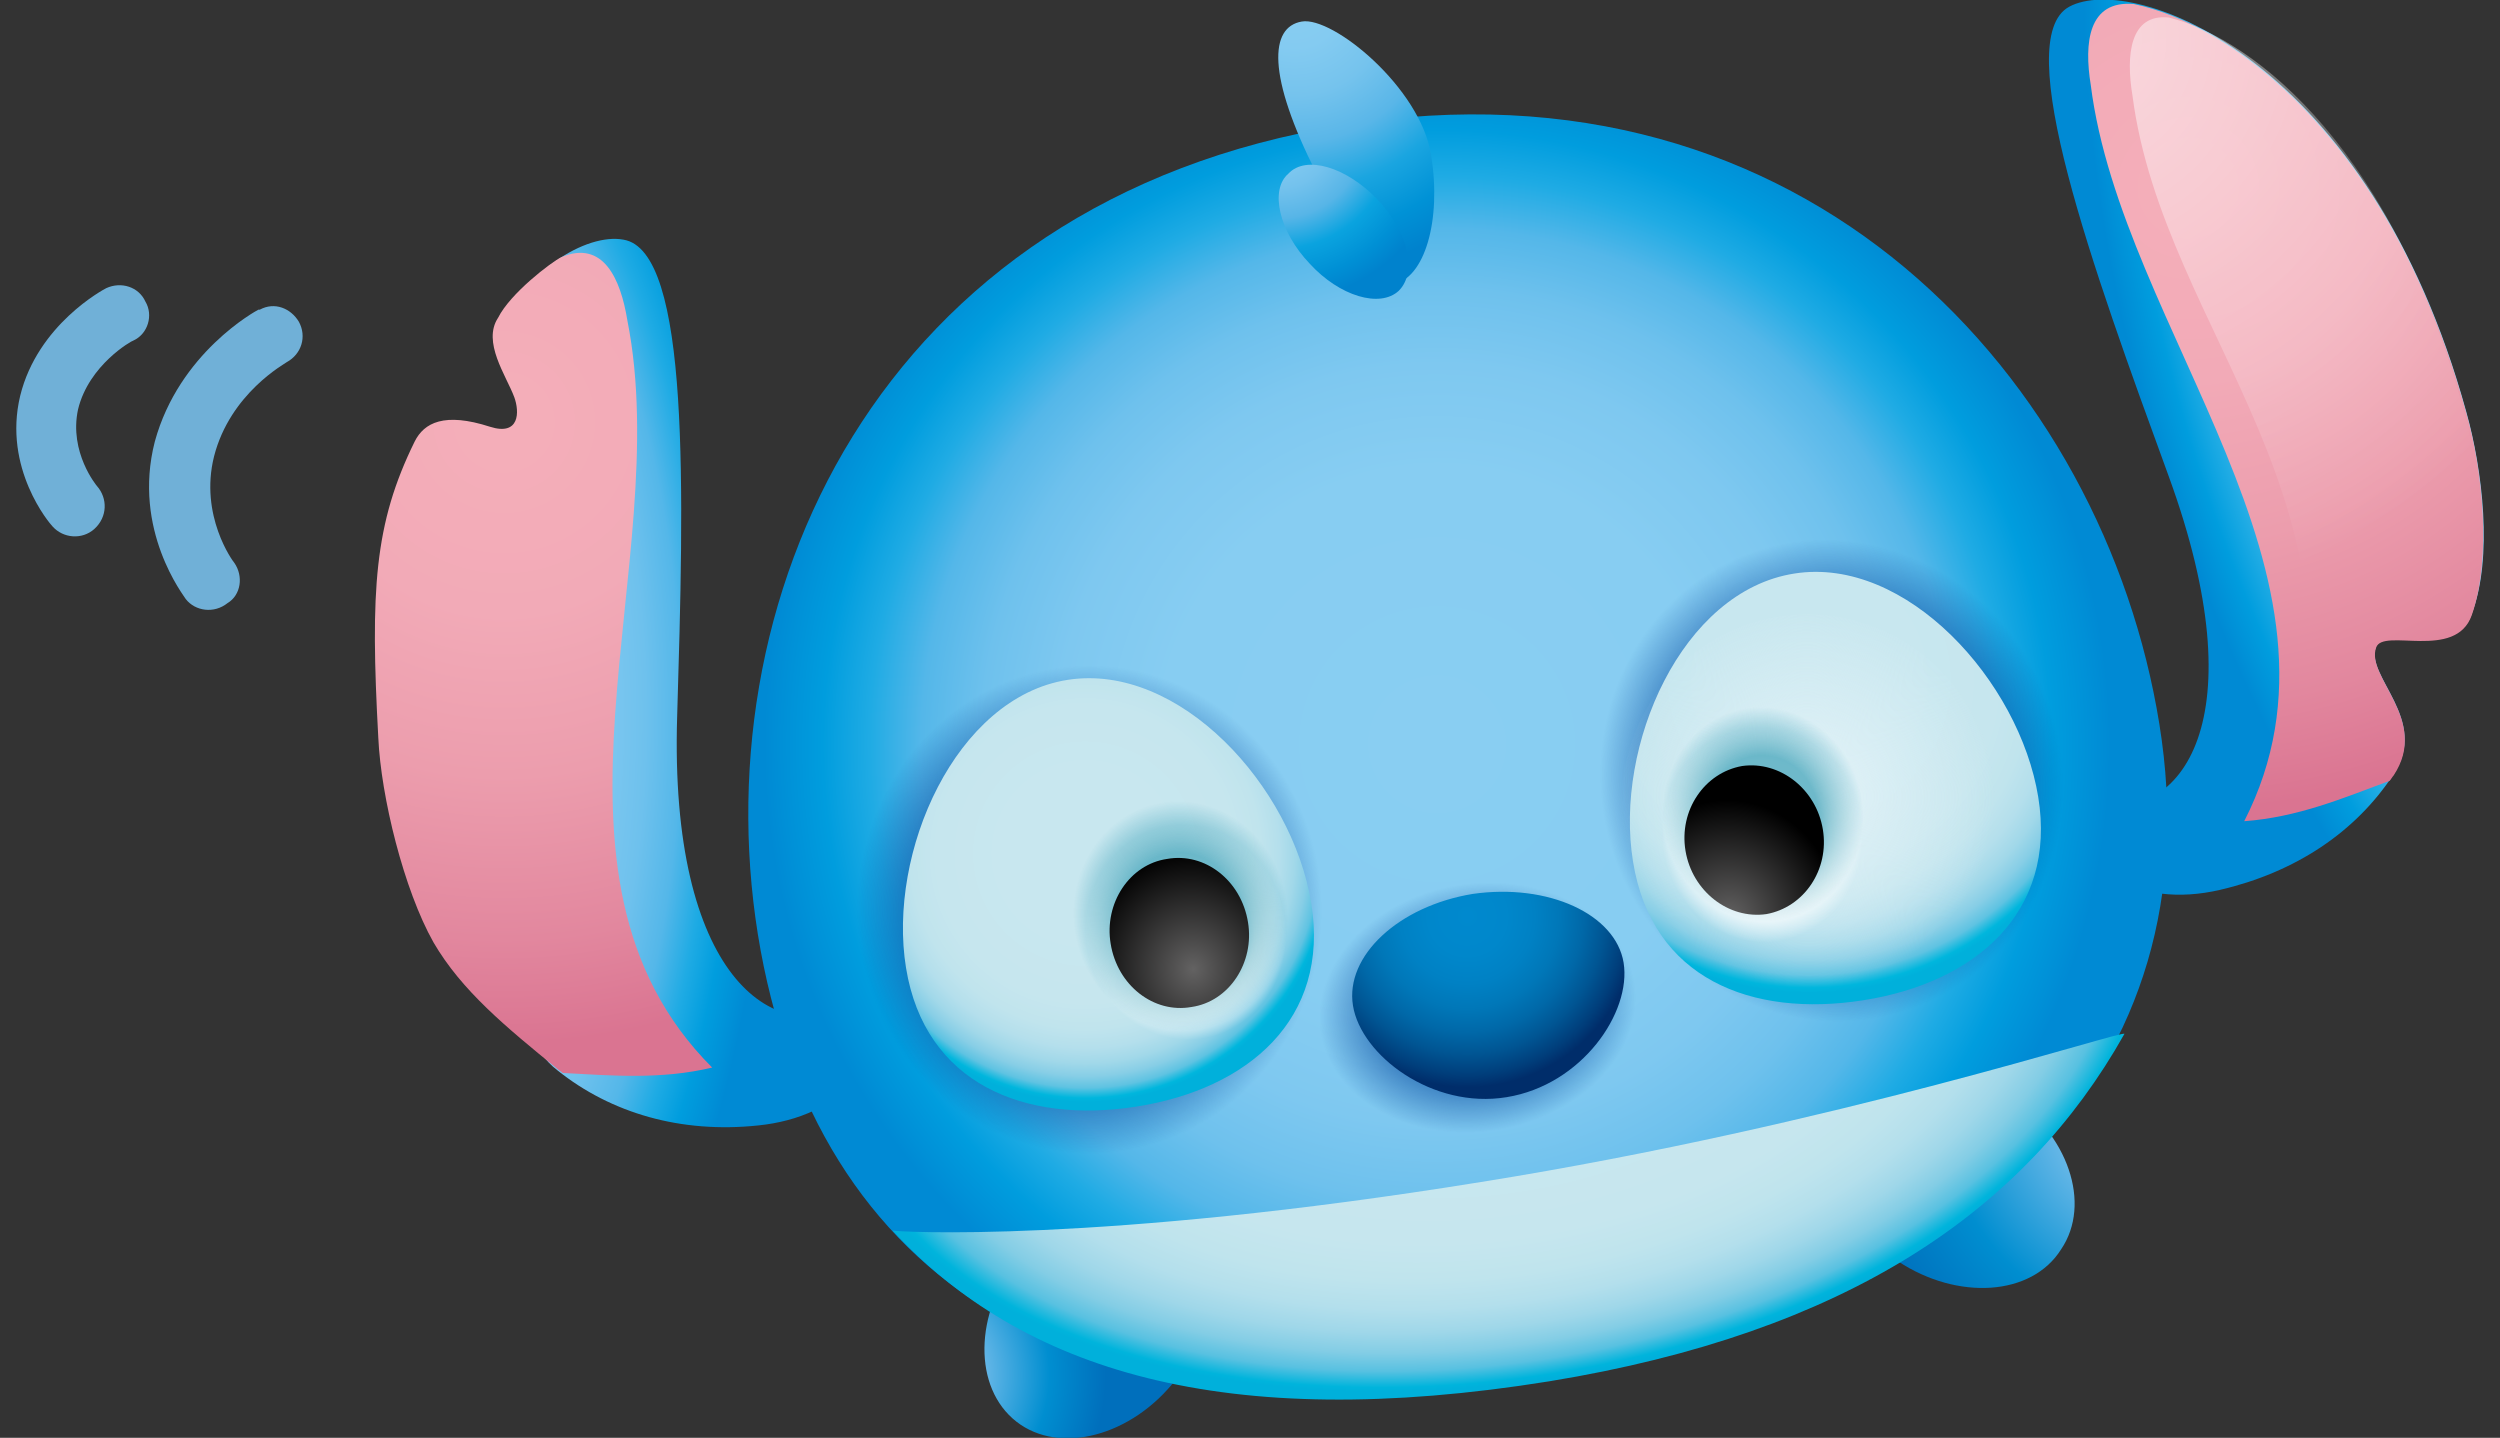 <?xml version="1.0" encoding="utf-8"?>
<!-- Generator: Adobe Illustrator 22.0.1, SVG Export Plug-In . SVG Version: 6.00 Build 0)  -->
<svg version="1.1" id="圖層_1" xmlns="http://www.w3.org/2000/svg" xmlns:xlink="http://www.w3.org/1999/xlink" x="0px" y="0px"
	 viewBox="0 0 185.7 106.8" style="enable-background:new 0 0 185.7 106.8;" xml:space="preserve">
<rect x="0" y="0" width="185.7" height="106.8" fill="#333333" stroke="none"/>
<style type="text/css">
	.st0{fill:url(#SVGID_1_);}
	.st1{fill:url(#SVGID_2_);}
	.st2{opacity:0.55;fill:url(#SVGID_3_);}
	.st3{fill:url(#SVGID_4_);}
	.st4{fill:url(#SVGID_5_);}
	.st5{fill:url(#SVGID_6_);}
	.st6{fill:url(#SVGID_7_);}
	.st7{fill:url(#SVGID_8_);}
	.st8{fill:url(#SVGID_9_);}
	.st9{fill:url(#SVGID_10_);}
	.st10{fill:url(#SVGID_11_);}
	.st11{opacity:0.94;fill:url(#SVGID_12_);}
	.st12{opacity:0.94;fill:url(#SVGID_13_);}
	.st13{opacity:0.76;fill:url(#SVGID_14_);}
	.st14{fill:url(#SVGID_15_);}
	.st15{fill:url(#SVGID_16_);}
	.st16{fill:url(#SVGID_17_);}
	.st17{fill:url(#SVGID_18_);}
	.st18{fill:url(#SVGID_19_);}
	.st19{fill:url(#SVGID_20_);}
	.st20{opacity:0.57;fill:url(#SVGID_21_);}
	.st21{fill:url(#SVGID_22_);}
	.st22{opacity:0.57;fill:url(#SVGID_23_);}
	.st23{fill:url(#SVGID_24_);}
	.st24{fill:#70B0D7;}
</style>
<g>
	<g>
		
			<radialGradient id="SVGID_1_" cx="-11298.33" cy="2250.743" r="29.511" gradientTransform="matrix(-0.947 0.326 0.673 2.039 -12025.174 -879.144)" gradientUnits="userSpaceOnUse">
			<stop  offset="0" style="stop-color:#89CEF2"/>
			<stop  offset="0.41" style="stop-color:#87CDF2"/>
			<stop  offset="0.565" style="stop-color:#7EC8F0"/>
			<stop  offset="0.676" style="stop-color:#6EC1ED"/>
			<stop  offset="0.766" style="stop-color:#54B7E9"/>
			<stop  offset="0.844" style="stop-color:#1FABE4"/>
			<stop  offset="0.913" style="stop-color:#009DDE"/>
			<stop  offset="0.974" style="stop-color:#0090D7"/>
			<stop  offset="1" style="stop-color:#008AD4"/>
		</radialGradient>
		<path class="st0" d="M161.1,35.4c6.6,18.1,1,25.7-5.6,24.4c-3.1-0.6-0.1,4.1,1.4,5.2c2,1.5,5,1.8,8,1.1c5.6-1.3,10.1-4.3,12.9-8.6
			c2.7-4.1-2.2-7.3-1.3-9.5c0.5-1.4,5.9,1,7.1-2.4c1.6-4.2,0.8-10.7-0.4-15C176,4.4,158.5-2.1,153.7,0.5
			C149.3,2.9,155.4,19.8,161.1,35.4z"/>
		
			<radialGradient id="SVGID_2_" cx="-11282.112" cy="2309.714" r="46.222" gradientTransform="matrix(-0.987 0.159 0.159 0.987 -11340.231 -471.904)" gradientUnits="userSpaceOnUse">
			<stop  offset="4.907980e-02" style="stop-color:#F4AEB9"/>
			<stop  offset="0.308" style="stop-color:#F2AAB7"/>
			<stop  offset="0.569" style="stop-color:#EC9DAD"/>
			<stop  offset="0.831" style="stop-color:#E2879E"/>
			<stop  offset="1" style="stop-color:#DA7491"/>
		</radialGradient>
		<path class="st1" d="M166.7,61c9.3-18.2-9.1-36.4-11.4-54.7c-0.5-3.1-0.2-6.3,3.2-6c7.2,1.5,19.1,10,24.7,30.4
			c1.2,4.2,1.9,10.7,0.4,15c-1.2,3.4-6.6,0.9-7.1,2.4c-0.8,2.2,4,5.4,1.3,9.5c-0.1,0.1-0.2,0.3-0.3,0.4
			C174,59.3,170.7,60.7,166.7,61z"/>
		
			<radialGradient id="SVGID_3_" cx="-11275.103" cy="2297.371" r="42.884" gradientTransform="matrix(-0.987 0.159 0.159 0.987 -11340.231 -471.904)" gradientUnits="userSpaceOnUse">
			<stop  offset="0" style="stop-color:#FFFFFF"/>
			<stop  offset="1" style="stop-color:#FFFFFF;stop-opacity:0"/>
		</radialGradient>
		<path class="st2" d="M169.3,60.5c8.2-22.7-8.6-35.6-10.9-53.4c-0.5-3-0.2-6.1,2.7-5.8c6.4,1.6,17,10,22.1,30
			c1.1,4.1,0.1,9.4-1.2,13.6c-1,3.3-6.5,1.2-7,2.5c-0.7,2.2,2.6,5.1,0.3,9c-0.1,0.1,3.4,1.2,3.3,1.3C175.7,59,172.8,60.3,169.3,60.5
			z"/>
	</g>
	
		<radialGradient id="SVGID_4_" cx="34.922" cy="2330.225" r="28.747" gradientTransform="matrix(1 5.178610e-03 -1.070310e-02 2.067 18.538 -4763.204)" gradientUnits="userSpaceOnUse">
		<stop  offset="0" style="stop-color:#89CEF2"/>
		<stop  offset="0.41" style="stop-color:#87CDF2"/>
		<stop  offset="0.565" style="stop-color:#7EC8F0"/>
		<stop  offset="0.676" style="stop-color:#6EC1ED"/>
		<stop  offset="0.766" style="stop-color:#54B7E9"/>
		<stop  offset="0.844" style="stop-color:#1FABE4"/>
		<stop  offset="0.913" style="stop-color:#009DDE"/>
		<stop  offset="0.974" style="stop-color:#0090D7"/>
		<stop  offset="1" style="stop-color:#008AD4"/>
	</radialGradient>
	<path class="st3" d="M63.3,74.6c-5.8,3.3-13.6-2.1-13-21.4c0.5-16.6,1-34.6-4-35.4c-2.7-0.5-7.6,2.3-9.5,7.5
		c1.3,0.9,2.8,1.9,4.3,1.6c-0.4,8.4-6,5.7-7.6,5c-3,6.1-3.4,12.5-2.8,23.5c0.2,4.4,1.8,10.1,4.6,13.6c2.2,2.8,3.4-0.1,4.4,1.1
		c1.5,1.9-2.2,6.4,1.7,9.4c4,3.2,9.2,4.7,14.9,4.1c3-0.3,5.8-1.5,7.2-3.6C64.6,78.5,66.1,73,63.3,74.6z"/>
	
		<radialGradient id="SVGID_5_" cx="47.792" cy="2310.814" r="46.193" gradientTransform="matrix(0.987 -0.159 0.159 0.987 -377.131 -2241.833)" gradientUnits="userSpaceOnUse">
		<stop  offset="4.907980e-02" style="stop-color:#F4AEB9"/>
		<stop  offset="0.308" style="stop-color:#F2AAB7"/>
		<stop  offset="0.569" style="stop-color:#EC9DAD"/>
		<stop  offset="0.831" style="stop-color:#E2879E"/>
		<stop  offset="1" style="stop-color:#DA7491"/>
	</radialGradient>
	<path class="st4" d="M46.6,23.8c-0.5-3.1-1.8-6-4.9-4.7c-0.8,0.4-3.8,2.7-4.7,4.5c-1.2,1.8,0.6,4.3,1.2,5.9
		c0.4,1.1,0.4,2.9-1.8,2.2c-3.4-1.1-4.9-0.3-5.6,1.1c-3,6.1-3.3,11-2.7,22c0.2,4.4,1.9,11.3,4.1,15.2c2.1,3.6,5.4,6.3,9.2,9.4
		c0.1,0.1,0.3,0.2,0.4,0.3c3.7,0.2,7.3,0.5,11.1-0.4C38.5,64.9,50.2,41.9,46.6,23.8z"/>
	
		<radialGradient id="SVGID_6_" cx="66.693" cy="2385.561" r="14.173" gradientTransform="matrix(0.987 -0.159 0.159 0.987 -377.131 -2241.833)" gradientUnits="userSpaceOnUse">
		<stop  offset="0.16" style="stop-color:#89CEF2"/>
		<stop  offset="0.336" style="stop-color:#6DBAE9"/>
		<stop  offset="0.704" style="stop-color:#008ED0"/>
		<stop  offset="1" style="stop-color:#006FBC"/>
	</radialGradient>
	<path class="st5" d="M87.6,90.1c3.2,2.5,3.2,8-0.2,12.3c-3.3,4.3-8.7,5.7-11.9,3.2c-3.2-2.5-3.2-8,0.2-12.3
		C79,89,84.3,87.6,87.6,90.1z"/>
	
		<radialGradient id="SVGID_7_" cx="161.844" cy="2380.25" r="24.091" gradientTransform="matrix(0.987 -0.159 0.159 0.987 -377.131 -2241.833)" gradientUnits="userSpaceOnUse">
		<stop  offset="0.16" style="stop-color:#89CEF2"/>
		<stop  offset="0.336" style="stop-color:#6DBAE9"/>
		<stop  offset="0.704" style="stop-color:#008ED0"/>
		<stop  offset="1" style="stop-color:#006FBC"/>
	</radialGradient>
	<path class="st6" d="M137.1,82.2c-2.3,3.4-0.5,8.6,3.9,11.5c4.4,2.9,9.9,2.6,12.1-0.9c2.3-3.4,0.5-8.6-3.9-11.5
		C144.9,78.4,139.4,78.7,137.1,82.2z"/>
	
		<radialGradient id="SVGID_8_" cx="112.427" cy="2345.466" r="49.999" gradientTransform="matrix(0.987 -0.159 0.159 0.987 -377.131 -2241.833)" gradientUnits="userSpaceOnUse">
		<stop  offset="0" style="stop-color:#89CEF2"/>
		<stop  offset="0.41" style="stop-color:#87CDF2"/>
		<stop  offset="0.565" style="stop-color:#7EC8F0"/>
		<stop  offset="0.676" style="stop-color:#6EC1ED"/>
		<stop  offset="0.766" style="stop-color:#54B7E9"/>
		<stop  offset="0.844" style="stop-color:#1FABE4"/>
		<stop  offset="0.913" style="stop-color:#009DDE"/>
		<stop  offset="0.974" style="stop-color:#0090D7"/>
		<stop  offset="1" style="stop-color:#008AD4"/>
	</radialGradient>
	<path class="st7" d="M160.4,53.8c4.1,25.5-13.5,43.5-45.6,48.7c-33.6,5.4-53.6-6.4-58.3-31.9C51.8,44.9,65,14.9,99.8,9.3
		C134.3,3.7,156.3,28.3,160.4,53.8z"/>
	
		<radialGradient id="SVGID_9_" cx="110.764" cy="2289.173" r="20.592" gradientTransform="matrix(0.987 -0.159 0.159 0.987 -377.131 -2241.833)" gradientUnits="userSpaceOnUse">
		<stop  offset="0" style="stop-color:#89CEF2"/>
		<stop  offset="0.173" style="stop-color:#84CBF1"/>
		<stop  offset="0.345" style="stop-color:#75C3ED"/>
		<stop  offset="0.517" style="stop-color:#59B6E8"/>
		<stop  offset="0.689" style="stop-color:#1AA5E0"/>
		<stop  offset="0.86" style="stop-color:#0092D6"/>
		<stop  offset="1" style="stop-color:#0082CD"/>
	</radialGradient>
	<path class="st8" d="M106.3,11.5c0.8,4.9-0.5,9.2-2.8,9.6c-2.3,0.4-3.4-3.8-5.7-8.2C94.1,5.6,94.3,2,96.7,1.6
		C99,1.2,105.5,6.5,106.3,11.5z"/>
	
		<radialGradient id="SVGID_10_" cx="107.95" cy="2298.481" r="12.825" gradientTransform="matrix(0.987 -0.159 0.159 0.987 -377.131 -2241.833)" gradientUnits="userSpaceOnUse">
		<stop  offset="0" style="stop-color:#89CEF2"/>
		<stop  offset="0.166" style="stop-color:#84CBF1"/>
		<stop  offset="0.34" style="stop-color:#74C2ED"/>
		<stop  offset="0.516" style="stop-color:#57B5E7"/>
		<stop  offset="0.694" style="stop-color:#0AA3DF"/>
		<stop  offset="0.873" style="stop-color:#0090D5"/>
		<stop  offset="1" style="stop-color:#0082CD"/>
	</radialGradient>
	<path class="st9" d="M102.3,14.8c2.3,2.4,3,5.4,1.6,6.8c-1.4,1.3-4.4,0.4-6.6-2c-2.3-2.4-3-5.5-1.6-6.7
		C97,11.5,100,12.4,102.3,14.8z"/>
	
		<radialGradient id="SVGID_11_" cx="112.796" cy="2363.865" r="28.744" gradientTransform="matrix(0.159 0.987 -1.692 0.273 4092.674 -682.746)" gradientUnits="userSpaceOnUse">
		<stop  offset="0.398" style="stop-color:#C8E7EF"/>
		<stop  offset="0.627" style="stop-color:#C6E6EE"/>
		<stop  offset="0.722" style="stop-color:#BFE4ED"/>
		<stop  offset="0.793" style="stop-color:#B3DFEC"/>
		<stop  offset="0.852" style="stop-color:#9FD7E9"/>
		<stop  offset="0.903" style="stop-color:#83CDE5"/>
		<stop  offset="0.949" style="stop-color:#58C1E1"/>
		<stop  offset="0.99" style="stop-color:#00B4DC"/>
		<stop  offset="1" style="stop-color:#00B0DB"/>
	</radialGradient>
	<path class="st10" d="M66.3,91.4c9.6,10.4,24.6,15.1,48.8,11.2c22-3.6,35.3-12.6,42.7-25.8c0.2-0.4-21.5,6.8-47.8,11
		C81.6,92.4,66.4,91.5,66.3,91.4z"/>
	
		<radialGradient id="SVGID_12_" cx="104.196" cy="1338.715" r="18.829" gradientTransform="matrix(1.038 -2.262328e-02 2.384408e-02 1.091 -59.141 -1390.61)" gradientUnits="userSpaceOnUse">
		<stop  offset="0.509" style="stop-color:#00439A"/>
		<stop  offset="0.883" style="stop-color:#00439A;stop-opacity:0"/>
	</radialGradient>
	<path class="st11" d="M100.5,67.5c0.3,12.5-8.3,22.9-19.3,23.1C70.3,90.8,62.1,81,61.8,68.5c-0.3-12.5,7.5-23,18.4-23.2
		C91.1,45,100.2,55,100.5,67.5z"/>
	
		<radialGradient id="SVGID_13_" cx="-10597.805" cy="2635.41" r="18.664" gradientTransform="matrix(-0.993 0.305 0.32 1.043 -11230.902 541.584)" gradientUnits="userSpaceOnUse">
		<stop  offset="0.509" style="stop-color:#00439A"/>
		<stop  offset="0.883" style="stop-color:#00439A;stop-opacity:0"/>
	</radialGradient>
	<path class="st12" d="M117.7,64.5c3.7,12,15.1,19.1,25.5,15.9c10.4-3.2,14.5-15,10.8-27c-3.7-12-13.7-19.6-24.1-16.4
		C119.5,40.2,114.1,52.5,117.7,64.5z"/>
	
		<radialGradient id="SVGID_14_" cx="112.782" cy="2723.792" r="13.38" gradientTransform="matrix(0.987 -0.159 0.124 0.771 -339.307 -2007.279)" gradientUnits="userSpaceOnUse">
		<stop  offset="0.448" style="stop-color:#00439A"/>
		<stop  offset="0.883" style="stop-color:#00439A;stop-opacity:0"/>
	</radialGradient>
	<path class="st13" d="M124.1,72.2c1,6.2-4.1,12.2-11.4,13.4c-7.3,1.2-14-2.9-15-9.1c-1-6.2,4.1-12.2,11.4-13.4
		C116.4,61.9,123.1,66,124.1,72.2z"/>
	
		<radialGradient id="SVGID_15_" cx="112.607" cy="2358.457" r="12.694" gradientTransform="matrix(0.987 -0.159 0.159 0.987 -377.131 -2241.833)" gradientUnits="userSpaceOnUse">
		<stop  offset="0" style="stop-color:#0089CE"/>
		<stop  offset="0.228" style="stop-color:#0087CB"/>
		<stop  offset="0.394" style="stop-color:#0081C4"/>
		<stop  offset="0.542" style="stop-color:#0077B8"/>
		<stop  offset="0.678" style="stop-color:#0068A8"/>
		<stop  offset="0.806" style="stop-color:#005593"/>
		<stop  offset="0.927" style="stop-color:#003E7B"/>
		<stop  offset="1" style="stop-color:#002D6A"/>
	</radialGradient>
	<path class="st14" d="M120.6,71.5c0.6,3.7-3.1,9.1-8.7,10c-5.5,0.9-10.8-3.1-11.4-6.8c-0.6-3.7,3.4-7.4,8.9-8.3
		C115,65.6,120,67.9,120.6,71.5z"/>
	
		<radialGradient id="SVGID_16_" cx="85.325" cy="2349.34" r="18.448" gradientTransform="matrix(0.987 -0.159 0.159 0.987 -377.131 -2241.833)" gradientUnits="userSpaceOnUse">
		<stop  offset="0.304" style="stop-color:#C8E7EF"/>
		<stop  offset="0.6" style="stop-color:#C6E6EE"/>
		<stop  offset="0.706" style="stop-color:#C0E4ED"/>
		<stop  offset="0.782" style="stop-color:#B4DFEC"/>
		<stop  offset="0.844" style="stop-color:#A1D8E9"/>
		<stop  offset="0.896" style="stop-color:#87CEE6"/>
		<stop  offset="0.943" style="stop-color:#5FC3E2"/>
		<stop  offset="0.984" style="stop-color:#00B6DD"/>
		<stop  offset="1" style="stop-color:#00B0DB"/>
	</radialGradient>
	<path class="st15" d="M97.4,67.1c1.4,8.6-4.7,13.8-13,15.1c-8.3,1.3-15.7-1.7-17.1-10.3c-1.4-8.6,3.7-20.1,12-21.4
		C87.6,49.2,96,58.4,97.4,67.1z"/>
	
		<radialGradient id="SVGID_17_" cx="140.483" cy="2345.151" r="23.246" gradientTransform="matrix(0.987 -0.159 0.159 0.987 -377.131 -2241.833)" gradientUnits="userSpaceOnUse">
		<stop  offset="0.304" style="stop-color:#C8E7EF"/>
		<stop  offset="0.6" style="stop-color:#C6E6EE"/>
		<stop  offset="0.706" style="stop-color:#C0E4ED"/>
		<stop  offset="0.782" style="stop-color:#B4DFEC"/>
		<stop  offset="0.844" style="stop-color:#A1D8E9"/>
		<stop  offset="0.896" style="stop-color:#87CEE6"/>
		<stop  offset="0.943" style="stop-color:#5FC3E2"/>
		<stop  offset="0.984" style="stop-color:#00B6DD"/>
		<stop  offset="1" style="stop-color:#00B0DB"/>
	</radialGradient>
	<path class="st16" d="M121.3,64c1.4,8.7,8.8,11.6,17.1,10.3c8.3-1.3,14.4-6.5,13-15.1c-1.4-8.6-9.8-17.9-18.1-16.6
		C124.9,43.9,119.9,55.4,121.3,64z"/>
	
		<radialGradient id="SVGID_18_" cx="-587.415" cy="2051.593" r="12.112" gradientTransform="matrix(1.135 -0.183 0.186 1.154 419.365 -2415.86)" gradientUnits="userSpaceOnUse">
		<stop  offset="0" style="stop-color:#E4F3F8"/>
		<stop  offset="1" style="stop-color:#E4F3F8;stop-opacity:0"/>
	</radialGradient>
	<path class="st17" d="M148.1,57.6c1.2,7.7-3.9,15-11.5,16.2c-7.6,1.2-14.8-4-16-11.8c-1.2-7.7,3.9-15,11.5-16.2
		C139.7,44.6,146.9,49.9,148.1,57.6z"/>
	
		<radialGradient id="SVGID_19_" cx="92.168" cy="2175.374" r="9.628" gradientTransform="matrix(0.987 -0.159 0.171 1.059 -374.865 -2219.81)" gradientUnits="userSpaceOnUse">
		<stop  offset="0.528" style="stop-color:#FFFFFF"/>
		<stop  offset="0.773" style="stop-color:#FFFFFF;stop-opacity:0"/>
	</radialGradient>
	<path class="st18" d="M97.1,68.4c0.9,5.6-2.6,10.9-7.9,11.7C84,81,79,77.1,78.1,71.5c-0.9-5.6,2.6-10.9,7.9-11.7
		C91.2,58.9,96.2,62.8,97.1,68.4z"/>
	
		<radialGradient id="SVGID_20_" cx="135.593" cy="2175.056" r="9.628" gradientTransform="matrix(0.987 -0.159 0.171 1.059 -374.865 -2219.81)" gradientUnits="userSpaceOnUse">
		<stop  offset="0.528" style="stop-color:#FFFFFF"/>
		<stop  offset="0.773" style="stop-color:#FFFFFF;stop-opacity:0"/>
	</radialGradient>
	<path class="st19" d="M139.9,61.2c0.9,5.6-2.6,10.9-7.9,11.7c-5.3,0.8-10.2-3-11.2-8.7c-0.9-5.6,2.6-10.9,7.9-11.7
		C134,51.7,139,55.6,139.9,61.2z"/>
	
		<radialGradient id="SVGID_21_" cx="135.901" cy="2173.651" r="9.628" gradientTransform="matrix(0.987 -0.159 0.171 1.059 -374.865 -2219.81)" gradientUnits="userSpaceOnUse">
		<stop  offset="0.423" style="stop-color:#0084A2"/>
		<stop  offset="0.773" style="stop-color:#0084A2;stop-opacity:0"/>
	</radialGradient>
	<path class="st20" d="M140,59.7c0.9,5.6-2.6,10.9-7.9,11.7c-5.2,0.8-10.2-3-11.1-8.7c-0.9-5.6,2.6-10.9,7.9-11.7
		C134.1,50.1,139.1,54,140,59.7z"/>
	
		<radialGradient id="SVGID_22_" cx="-11125.694" cy="2176.909" r="8.161" gradientTransform="matrix(-0.987 0.159 0.171 1.059 -11224.841 -468.124)" gradientUnits="userSpaceOnUse">
		<stop  offset="0" style="stop-color:#636262"/>
		<stop  offset="1" style="stop-color:#000000"/>
	</radialGradient>
	<path class="st21" d="M125.2,63.2c0.5,3,3.2,5.1,6,4.7c2.8-0.5,4.7-3.3,4.2-6.3c-0.5-3-3.2-5.1-6-4.7
		C126.6,57.4,124.7,60.2,125.2,63.2z"/>
	
		<radialGradient id="SVGID_23_" cx="91.979" cy="2174.178" r="10.304" gradientTransform="matrix(0.987 -0.159 0.171 1.059 -374.865 -2219.81)" gradientUnits="userSpaceOnUse">
		<stop  offset="0.423" style="stop-color:#0084A2"/>
		<stop  offset="0.773" style="stop-color:#0084A2;stop-opacity:0"/>
	</radialGradient>
	<path class="st22" d="M97.4,67.1c1,6-2.8,11.6-8.4,12.6c-5.6,0.9-11-3.3-11.9-9.3c-1-6,2.8-11.6,8.4-12.6
		C91,56.9,96.4,61.1,97.4,67.1z"/>
	
		<radialGradient id="SVGID_24_" cx="92.269" cy="2177.954" r="8.166" gradientTransform="matrix(0.987 -0.159 0.171 1.059 -374.865 -2219.81)" gradientUnits="userSpaceOnUse">
		<stop  offset="0" style="stop-color:#636262"/>
		<stop  offset="1" style="stop-color:#000000"/>
	</radialGradient>
	<path class="st23" d="M92.7,68.5c0.5,3-1.4,5.9-4.2,6.3c-2.8,0.5-5.5-1.6-6-4.7c-0.5-3,1.4-5.9,4.2-6.3
		C89.5,63.3,92.2,65.4,92.7,68.5z"/>
	<g>
		<path class="st24" d="M17.4,41.8c-0.1-0.1-2.6-3.5-1.5-7.9c1.2-4.7,5.3-6.9,5.4-7c1.1-0.6,1.5-1.9,0.9-3c-0.6-1-1.8-1.5-2.9-0.9
			c0,0,0,0-0.1,0c-0.2,0.1-5.9,3.2-7.7,9.8c-1.7,6.6,2.2,11.5,2.3,11.7c0.7,0.9,2.1,1.1,3.1,0.3C17.9,44.2,18.1,42.8,17.4,41.8z"/>
		<path class="st24" d="M7.2,36.1c0,0-2.1-2.5-1.4-5.7c0.8-3.3,4-5.1,4.1-5.1c1.1-0.5,1.5-1.9,0.9-2.9c-0.5-1.1-1.8-1.5-2.9-1
			c0,0,0,0,0,0c-0.2,0.1-5.1,2.7-6.4,8c-1.3,5.4,2.2,9.5,2.4,9.7c0.8,0.9,2.2,1,3.1,0.2C8,38.4,8,37,7.2,36.1z"/>
	</g>
</g>
</svg>
